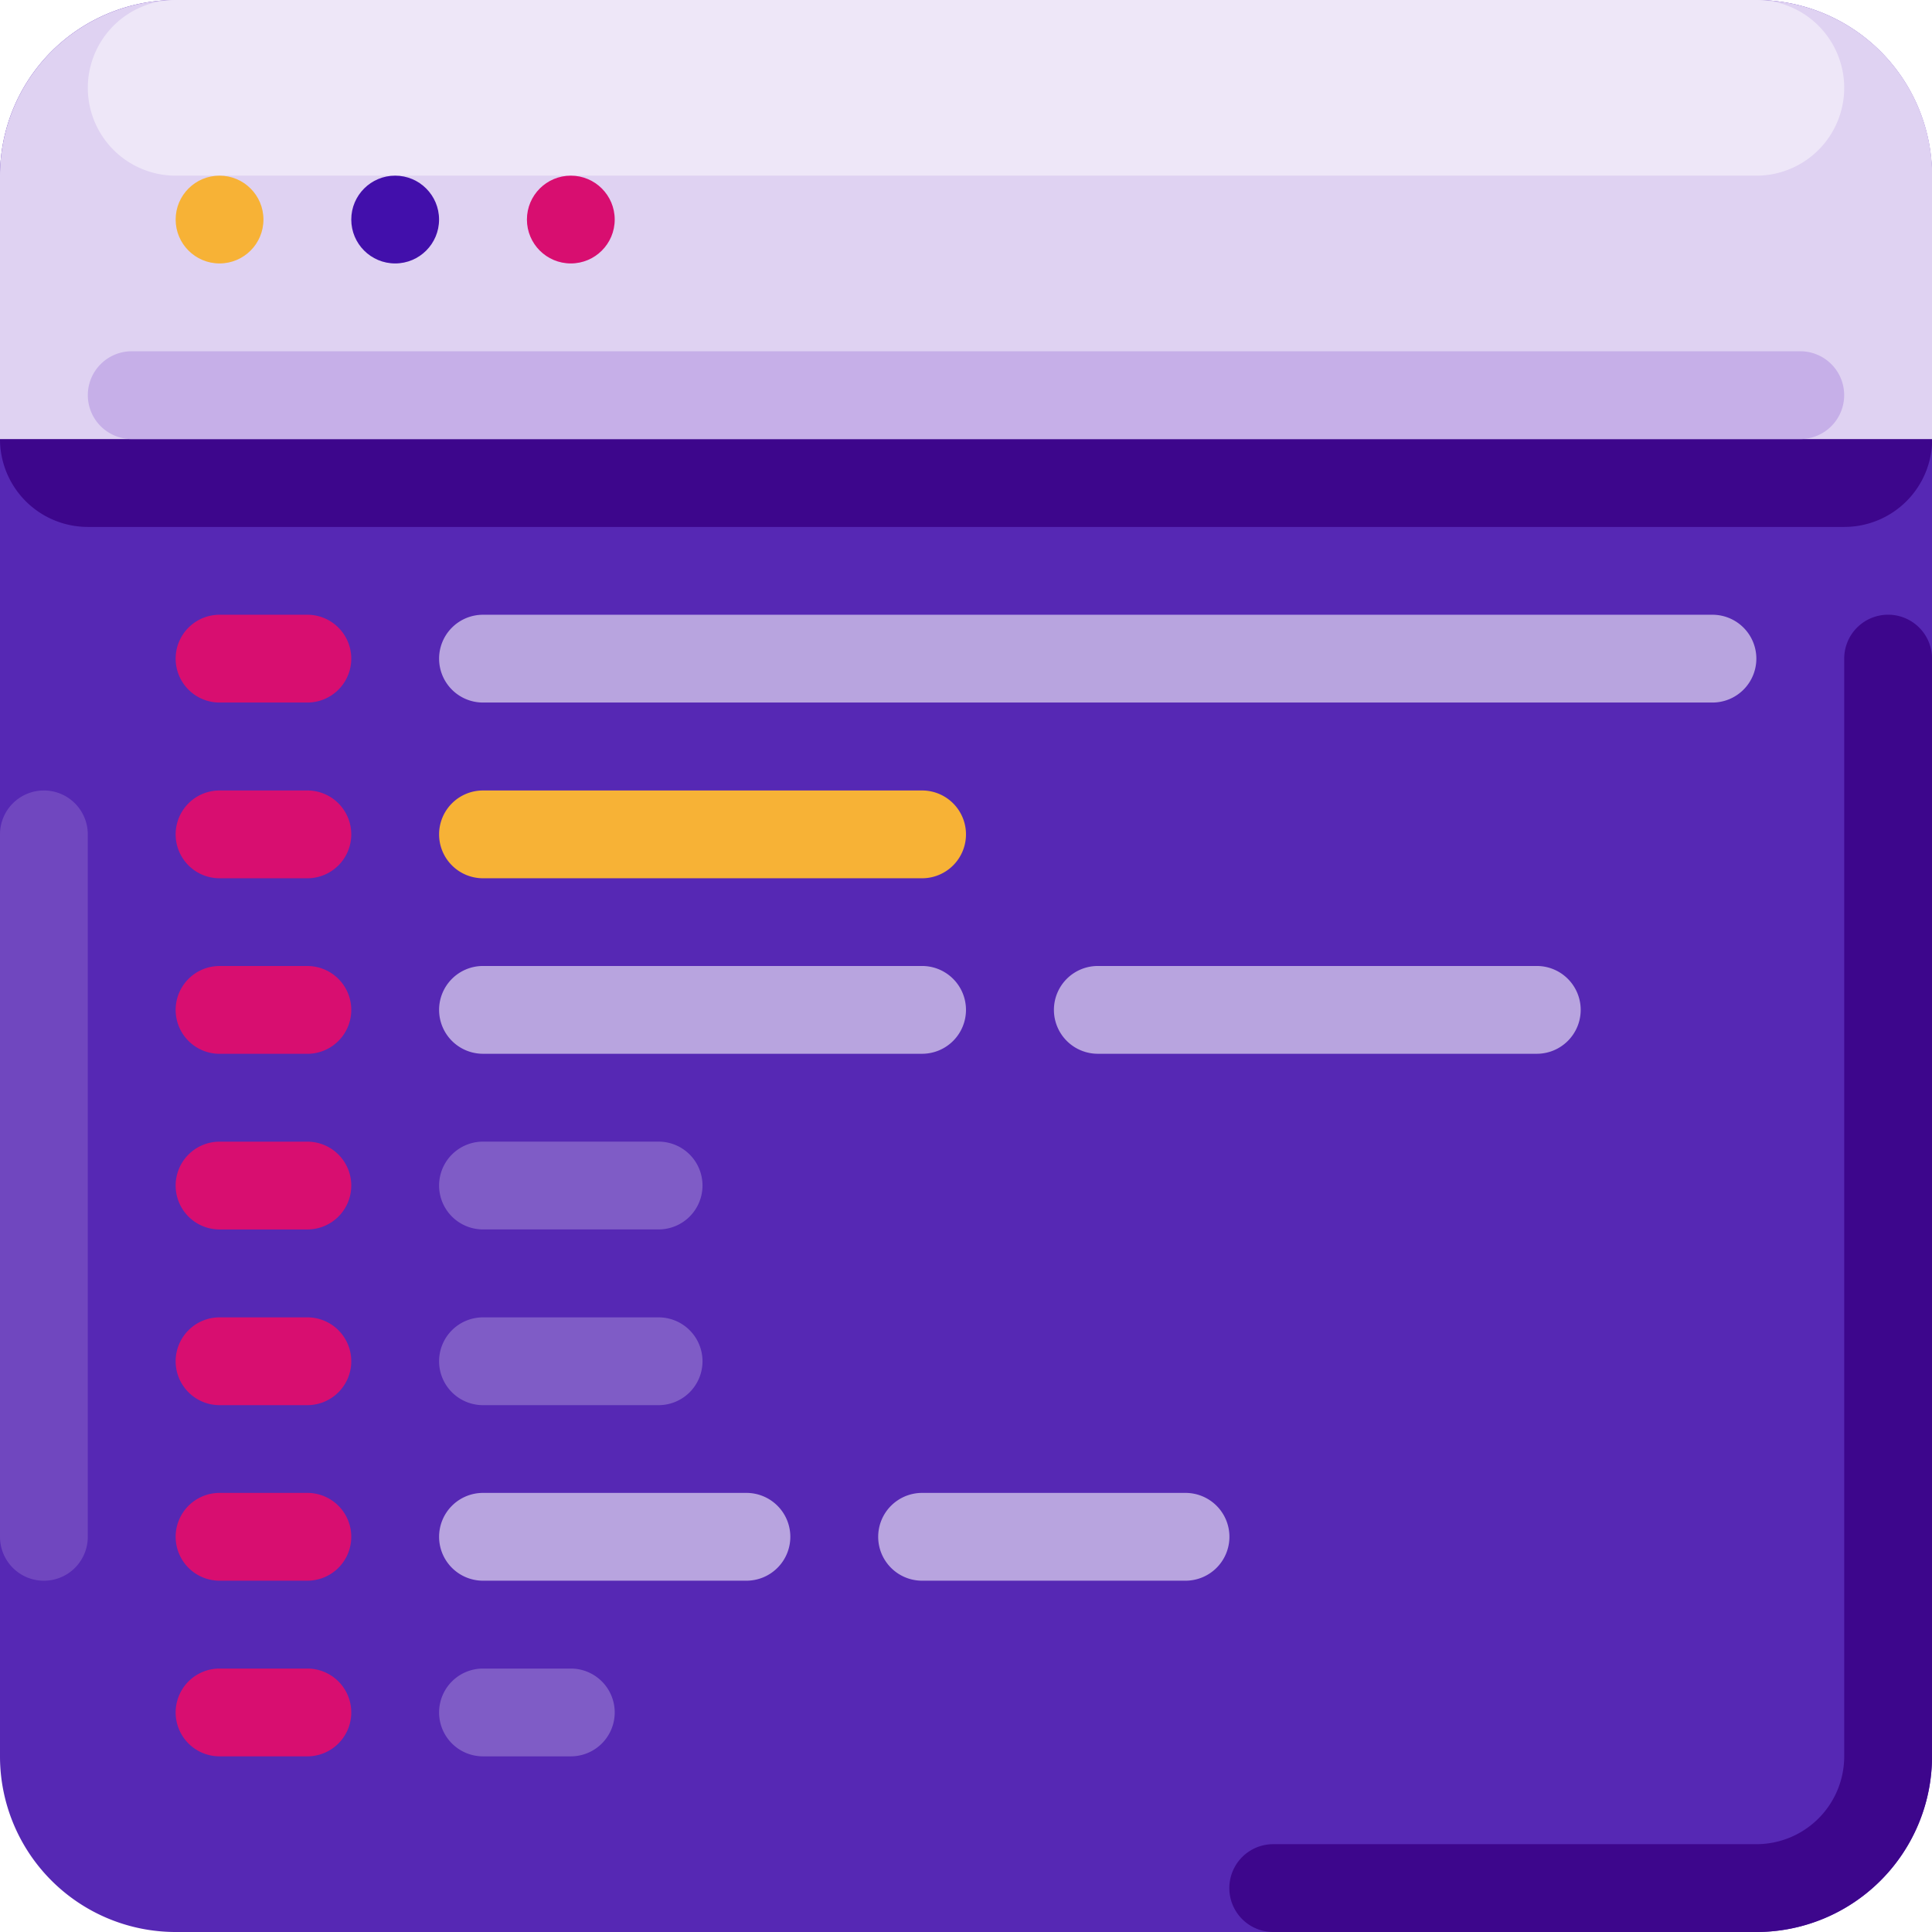 <svg id="coding_1_" data-name="coding (1)" xmlns="http://www.w3.org/2000/svg" width="51.585" height="51.585" viewBox="0 0 51.585 51.585">
  <path id="Path_362" data-name="Path 362" d="M4.69,0H46.895a4.69,4.69,0,0,1,4.69,4.69V46.895a4.69,4.69,0,0,1-4.69,4.69H4.69A4.69,4.69,0,0,1,0,46.895V4.69A4.69,4.69,0,0,1,4.69,0Z" fill="#5628b4"/>
  <path id="Path_363" data-name="Path 363" d="M2.345,85.337h46.9a2.345,2.345,0,0,1,2.345,2.345h0a2.345,2.345,0,0,1-2.345,2.345H2.345A2.345,2.345,0,0,1,0,87.682H0A2.345,2.345,0,0,1,2.345,85.337Z" transform="translate(0 -75.958)" fill="#3d068c"/>
  <path id="Path_364" data-name="Path 364" d="M4.69,0H46.9a4.69,4.69,0,0,1,4.69,4.69h0v7.034H0V4.69A4.69,4.69,0,0,1,4.69,0Z" fill="#dfd2f2"/>
  <path id="Path_365" data-name="Path 365" d="M23.679,0H65.885A2.345,2.345,0,0,1,68.23,2.345h0A2.345,2.345,0,0,1,65.885,4.69H23.679a2.345,2.345,0,0,1-2.345-2.345h0A2.345,2.345,0,0,1,23.679,0Z" transform="translate(-18.989)" fill="#eee7f8"/>
  <path id="Path_366" data-name="Path 366" d="M107.839,149.337h32.827a1.172,1.172,0,0,1,1.172,1.172h0a1.172,1.172,0,0,1-1.172,1.172H107.839a1.172,1.172,0,0,1-1.172-1.172h0A1.172,1.172,0,0,1,107.839,149.337Z" transform="translate(-94.943 -132.923)" fill="#b8a4df"/>
  <path id="Path_367" data-name="Path 367" d="M107.839,192h11.724a1.172,1.172,0,0,1,1.172,1.172h0a1.172,1.172,0,0,1-1.172,1.172H107.839a1.172,1.172,0,0,1-1.172-1.172h0A1.172,1.172,0,0,1,107.839,192Z" transform="translate(-94.943 -170.894)" fill="#f7b236"/>
  <path id="Path_368" data-name="Path 368" d="M107.839,234.667h11.724a1.172,1.172,0,0,1,1.172,1.172h0a1.172,1.172,0,0,1-1.172,1.172H107.839a1.172,1.172,0,0,1-1.172-1.172h0A1.172,1.172,0,0,1,107.839,234.667Z" transform="translate(-94.943 -208.875)" fill="#b8a4df"/>
  <g id="Group_62" data-name="Group 62" transform="translate(11.724 30.482)">
    <path id="Path_369" data-name="Path 369" d="M107.839,320h4.689a1.172,1.172,0,0,1,1.172,1.172h0a1.172,1.172,0,0,1-1.172,1.172h-4.689a1.172,1.172,0,0,1-1.172-1.172h0A1.172,1.172,0,0,1,107.839,320Z" transform="translate(-106.667 -315.308)" fill="#7f5cc6"/>
    <path id="Path_370" data-name="Path 370" d="M107.839,277.337h4.689a1.172,1.172,0,0,1,1.172,1.172h0a1.172,1.172,0,0,1-1.172,1.172h-4.689a1.172,1.172,0,0,1-1.172-1.172h0A1.172,1.172,0,0,1,107.839,277.337Z" transform="translate(-106.667 -277.337)" fill="#7f5cc6"/>
  </g>
  <g id="Group_63" data-name="Group 63" transform="translate(4.69 16.414)">
    <path id="Path_371" data-name="Path 371" d="M43.839,405.337h2.345a1.172,1.172,0,0,1,1.172,1.172h0a1.172,1.172,0,0,1-1.172,1.172H43.839a1.172,1.172,0,0,1-1.172-1.172h0A1.172,1.172,0,0,1,43.839,405.337Z" transform="translate(-42.667 -377.2)" fill="#d80e70"/>
    <path id="Path_372" data-name="Path 372" d="M43.839,362.667h2.345a1.172,1.172,0,0,1,1.172,1.172h0a1.172,1.172,0,0,1-1.172,1.172H43.839a1.172,1.172,0,0,1-1.172-1.172h0A1.172,1.172,0,0,1,43.839,362.667Z" transform="translate(-42.667 -339.22)" fill="#d80e70"/>
    <path id="Path_373" data-name="Path 373" d="M43.839,277.337h2.345a1.172,1.172,0,0,1,1.172,1.172h0a1.172,1.172,0,0,1-1.172,1.172H43.839a1.172,1.172,0,0,1-1.172-1.172h0A1.172,1.172,0,0,1,43.839,277.337Z" transform="translate(-42.667 -263.268)" fill="#d80e70"/>
    <path id="Path_374" data-name="Path 374" d="M43.839,320h2.345a1.172,1.172,0,0,1,1.172,1.172h0a1.172,1.172,0,0,1-1.172,1.172H43.839a1.172,1.172,0,0,1-1.172-1.172h0A1.172,1.172,0,0,1,43.839,320Z" transform="translate(-42.667 -301.24)" fill="#d80e70"/>
    <path id="Path_375" data-name="Path 375" d="M43.839,234.667h2.345a1.172,1.172,0,0,1,1.172,1.172h0a1.172,1.172,0,0,1-1.172,1.172H43.839a1.172,1.172,0,0,1-1.172-1.172h0A1.172,1.172,0,0,1,43.839,234.667Z" transform="translate(-42.667 -225.288)" fill="#d80e70"/>
    <path id="Path_376" data-name="Path 376" d="M43.839,192h2.345a1.172,1.172,0,0,1,1.172,1.172h0a1.172,1.172,0,0,1-1.172,1.172H43.839a1.172,1.172,0,0,1-1.172-1.172h0A1.172,1.172,0,0,1,43.839,192Z" transform="translate(-42.667 -187.308)" fill="#d80e70"/>
    <path id="Path_377" data-name="Path 377" d="M43.839,149.337h2.345a1.172,1.172,0,0,1,1.172,1.172h0a1.172,1.172,0,0,1-1.172,1.172H43.839a1.172,1.172,0,0,1-1.172-1.172h0A1.172,1.172,0,0,1,43.839,149.337Z" transform="translate(-42.667 -149.337)" fill="#d80e70"/>
  </g>
  <path id="Path_378" data-name="Path 378" d="M107.839,405.337h2.345a1.172,1.172,0,0,1,1.172,1.172h0a1.172,1.172,0,0,1-1.172,1.172h-2.345a1.172,1.172,0,0,1-1.172-1.172h0A1.172,1.172,0,0,1,107.839,405.337Z" transform="translate(-94.943 -360.786)" fill="#7f5cc6"/>
  <g id="Group_64" data-name="Group 64" transform="translate(11.724 25.792)">
    <path id="Path_379" data-name="Path 379" d="M107.839,362.667h7.034a1.172,1.172,0,0,1,1.172,1.172h0a1.172,1.172,0,0,1-1.172,1.172h-7.034a1.172,1.172,0,0,1-1.172-1.172h0A1.172,1.172,0,0,1,107.839,362.667Z" transform="translate(-106.667 -348.598)" fill="#b8a4df"/>
    <path id="Path_380" data-name="Path 380" d="M214.509,362.667h7.034a1.172,1.172,0,0,1,1.172,1.172h0a1.172,1.172,0,0,1-1.172,1.172h-7.034a1.172,1.172,0,0,1-1.172-1.172h0A1.172,1.172,0,0,1,214.509,362.667Z" transform="translate(-201.613 -348.598)" fill="#b8a4df"/>
    <path id="Path_381" data-name="Path 381" d="M257.169,234.667h11.724a1.172,1.172,0,0,1,1.172,1.172h0a1.172,1.172,0,0,1-1.172,1.172H257.169A1.172,1.172,0,0,1,256,235.839h0A1.172,1.172,0,0,1,257.169,234.667Z" transform="translate(-239.584 -234.667)" fill="#b8a4df"/>
  </g>
  <circle id="Ellipse_67" data-name="Ellipse 67" cx="1.172" cy="1.172" r="1.172" transform="translate(4.69 4.69)" fill="#f7b236"/>
  <circle id="Ellipse_68" data-name="Ellipse 68" cx="1.172" cy="1.172" r="1.172" transform="translate(9.379 4.69)" fill="#420fab"/>
  <circle id="Ellipse_69" data-name="Ellipse 69" cx="1.172" cy="1.172" r="1.172" transform="translate(14.069 4.69)" fill="#d80e70"/>
  <path id="Path_382" data-name="Path 382" d="M22.506,85.337H67.057a1.172,1.172,0,0,1,1.172,1.172h0a1.172,1.172,0,0,1-1.172,1.172H22.506a1.172,1.172,0,0,1-1.172-1.172h0A1.172,1.172,0,0,1,22.506,85.337Z" transform="translate(-18.989 -75.958)" fill="#c6afe8"/>
  <path id="Path_383" data-name="Path 383" d="M316.253,149.334a1.172,1.172,0,0,0-1.172,1.172h0v29.31a2.345,2.345,0,0,1-2.345,2.345h-12.9a1.172,1.172,0,1,0,0,2.345h12.9a4.69,4.69,0,0,0,4.69-4.69v-29.31a1.172,1.172,0,0,0-1.172-1.172Z" transform="translate(-265.84 -132.921)" fill="#3d068c"/>
  <path id="Path_384" data-name="Path 384" d="M1.172,192h0a1.172,1.172,0,0,1,1.172,1.172v18.758A1.172,1.172,0,0,1,1.172,213.1h0A1.172,1.172,0,0,1,0,211.928V193.169A1.172,1.172,0,0,1,1.172,192Z" transform="translate(0 -170.894)" fill="#7047bf"/>
</svg>
